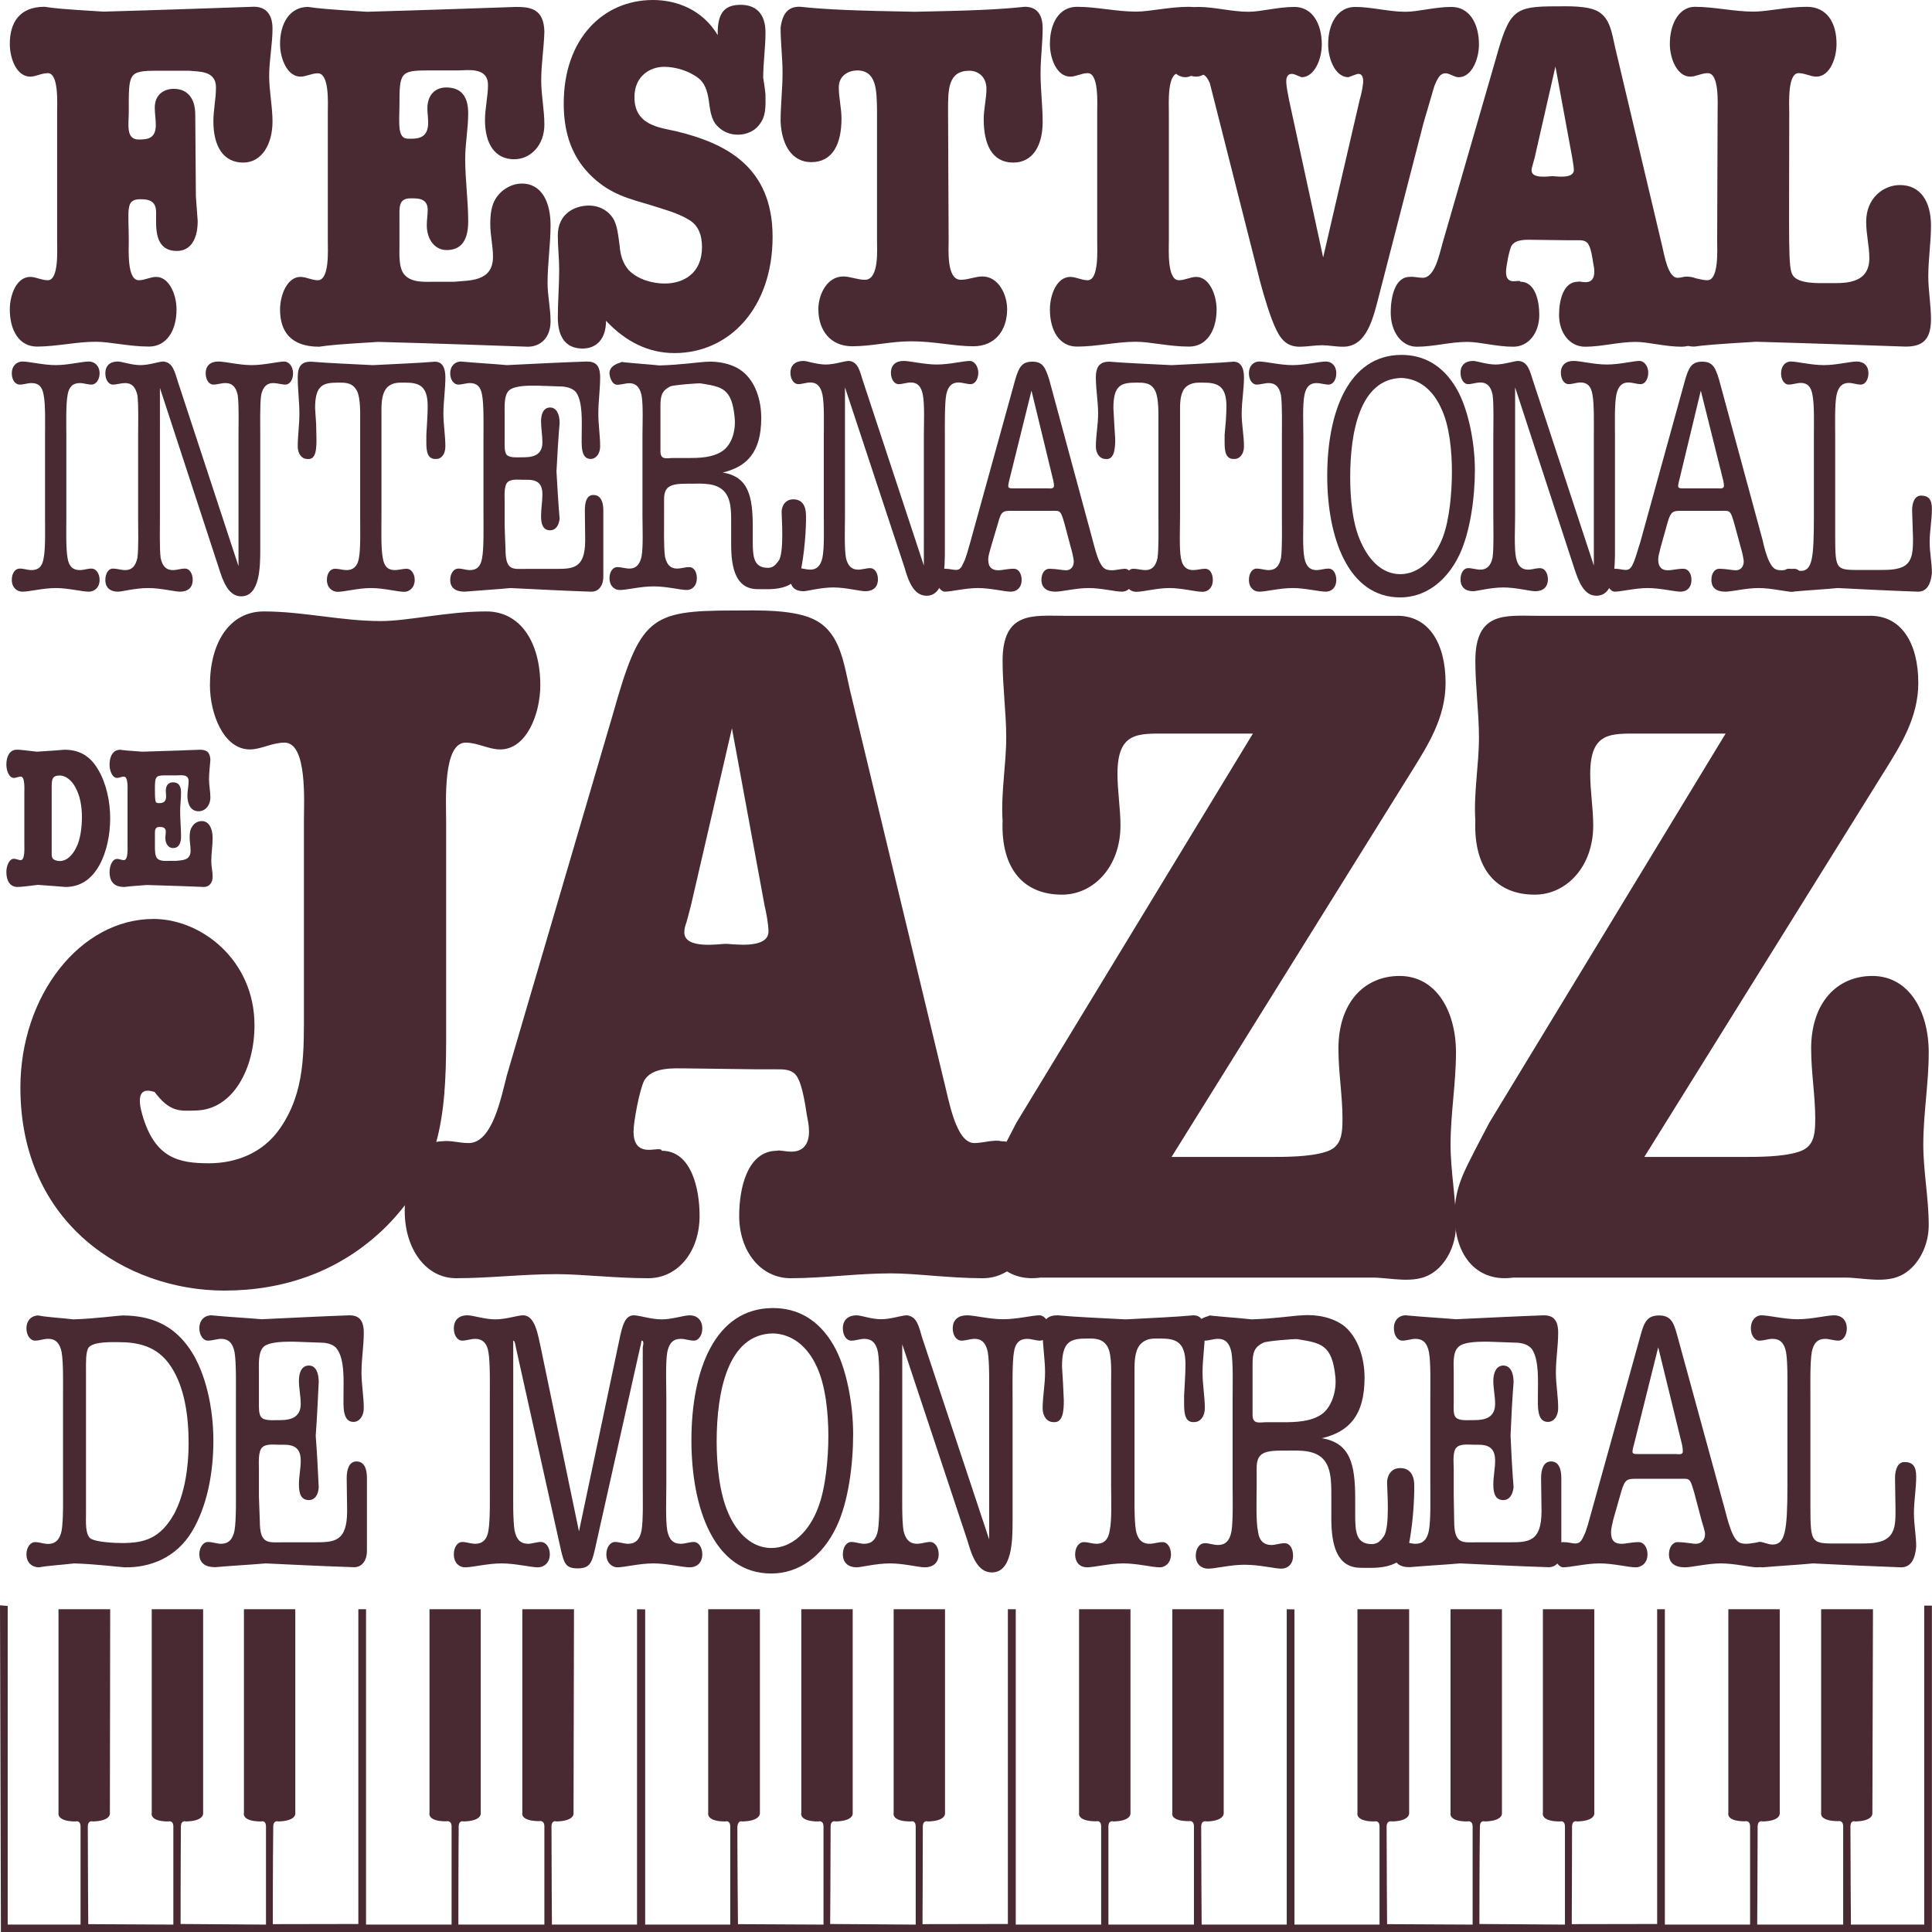 <svg width="65" height="65" viewBox="0 0 65 65" fill="none" xmlns="http://www.w3.org/2000/svg">
<g clip-path="url(#clip0_506_1040)">
<path d="M6.59 6.601L6.651 7.439C6.651 8.032 6.422 8.443 5.949 8.443C5.435 8.443 5.252 8.083 5.252 7.489V7.144C5.252 6.749 4.998 6.703 4.724 6.703C4.21 6.703 4.332 7.043 4.332 8.098C4.332 8.413 4.271 9.428 4.668 9.428C4.876 9.428 5.059 9.316 5.252 9.316C5.695 9.316 5.939 9.915 5.939 10.412C5.939 11.123 5.603 11.66 5.013 11.66C4.347 11.66 3.696 11.498 3.224 11.498C2.558 11.498 1.907 11.66 1.241 11.66C0.651 11.66 0.33 11.123 0.33 10.412C0.33 9.915 0.559 9.316 1.017 9.316C1.21 9.316 1.393 9.428 1.607 9.428C1.983 9.428 1.922 8.413 1.922 8.098V3.795C1.922 3.481 1.983 2.461 1.607 2.461C1.393 2.461 1.21 2.578 1.017 2.578C0.559 2.578 0.33 1.969 0.33 1.477C0.33 0.766 0.651 0.228 1.5 0.228C1.815 0.279 2.135 0.31 3.483 0.391C5.318 0.34 8.044 0.244 8.496 0.228C8.893 0.208 9.168 0.426 9.168 0.964C9.168 1.492 9.056 2.014 9.056 2.557C9.056 3.07 9.168 3.577 9.168 4.09C9.168 4.846 8.812 5.47 8.181 5.47C7.495 5.47 7.179 4.891 7.179 4.09C7.179 3.694 7.266 3.334 7.266 2.938C7.266 2.359 6.661 2.415 6.361 2.38H5.288C4.302 2.38 4.332 2.461 4.332 3.78C4.332 4.186 4.225 4.694 4.668 4.694C4.968 4.694 5.242 4.663 5.242 4.201C5.242 4.004 5.207 3.821 5.207 3.623C5.207 3.182 5.512 2.989 5.847 2.989C6.285 2.989 6.569 3.283 6.569 3.856" fill="#492A32"/>
<path d="M13.439 8.266C13.439 8.555 13.408 9.002 13.601 9.235C13.845 9.529 14.334 9.479 14.634 9.479H15.284C15.768 9.428 16.586 9.494 16.586 8.641C16.586 8.266 16.495 7.921 16.495 7.545C16.495 7.231 16.525 6.906 16.693 6.657C16.907 6.343 17.242 6.175 17.557 6.175C18.223 6.175 18.523 6.799 18.523 7.576C18.523 8.22 18.422 8.87 18.422 9.514C18.422 9.955 18.523 10.367 18.523 10.808C18.523 11.371 18.178 11.665 17.756 11.665C17.313 11.65 14.573 11.549 12.722 11.503C11.38 11.584 11.059 11.615 10.739 11.665C9.757 11.665 9.422 11.123 9.422 10.417C9.422 9.92 9.666 9.316 10.108 9.316C10.302 9.316 10.485 9.428 10.693 9.428C11.09 9.428 11.029 8.413 11.029 8.098V3.801C11.029 3.486 11.09 2.466 10.693 2.466C10.485 2.466 10.302 2.578 10.108 2.578C9.666 2.578 9.422 1.974 9.422 1.477C9.422 0.771 9.757 0.233 10.363 0.233C10.683 0.279 10.998 0.315 12.345 0.396C14.176 0.345 16.907 0.249 17.359 0.233C17.847 0.233 18.3 0.294 18.315 1.071C18.3 1.614 18.208 2.151 18.208 2.71C18.208 3.202 18.315 3.699 18.315 4.191C18.315 4.891 17.847 5.358 17.298 5.358C16.647 5.358 16.317 4.831 16.317 4.044C16.317 3.633 16.418 3.253 16.418 2.862C16.418 2.238 15.722 2.37 15.391 2.37H14.39C13.464 2.37 13.439 2.451 13.439 3.547C13.439 3.75 13.408 4.242 13.464 4.435C13.53 4.668 13.647 4.668 13.815 4.668C14.13 4.668 14.405 4.602 14.405 4.125C14.405 3.958 14.379 3.801 14.379 3.648C14.379 3.171 14.664 2.943 15.01 2.943C15.483 2.943 15.752 3.202 15.752 3.816C15.752 4.323 15.651 4.831 15.651 5.338C15.651 6.048 15.752 6.754 15.752 7.444C15.752 8.053 15.544 8.413 15.025 8.413C14.634 8.413 14.359 8.063 14.359 7.576C14.359 7.393 14.39 7.231 14.39 7.063C14.39 6.657 14.044 6.673 13.815 6.673C13.393 6.673 13.439 6.982 13.439 7.413" fill="#492A32"/>
<path d="M24.147 1.182C24.132 0.472 24.345 0.162 24.915 0.162C25.418 0.162 25.754 0.441 25.754 1.096C25.754 1.614 25.677 2.101 25.677 2.613C25.708 2.806 25.738 3.004 25.754 3.187C25.754 3.598 25.784 3.912 25.525 4.222C25.357 4.43 25.087 4.531 24.828 4.531C24.584 4.531 24.33 4.45 24.132 4.237C23.918 4.024 23.888 3.679 23.842 3.349C23.796 3.055 23.71 2.791 23.496 2.628C23.176 2.38 22.723 2.248 22.342 2.248C21.874 2.248 21.345 2.557 21.345 3.268C21.345 4.222 22.189 4.288 22.769 4.42C24.355 4.81 25.993 5.566 25.993 7.966C25.993 10.361 24.538 11.879 22.693 11.879C21.813 11.879 21.055 11.498 20.389 10.793C20.389 11.397 20.074 11.726 19.601 11.726C19.057 11.726 18.767 11.371 18.767 10.676C18.767 10.153 18.813 9.626 18.813 9.083C18.813 8.687 18.767 8.311 18.767 7.921C18.767 7.195 19.327 6.916 19.815 6.916C20.105 6.916 20.405 7.033 20.603 7.312C20.771 7.54 20.801 7.951 20.847 8.266C20.872 8.591 20.954 8.854 21.147 9.083C21.467 9.413 21.966 9.539 22.362 9.539C22.977 9.539 23.618 9.215 23.618 8.311C23.618 7.885 23.481 7.571 23.176 7.393C22.799 7.16 22.301 7.033 21.889 6.901C21.162 6.683 20.572 6.551 19.937 5.962C19.271 5.338 18.966 4.531 18.966 3.481C18.966 1.299 20.298 0 21.966 0C22.769 0 23.633 0.325 24.147 1.182Z" fill="#492A32"/>
<path d="M31.916 8.083C31.916 8.398 31.84 9.413 32.323 9.413C32.582 9.413 32.811 9.301 33.05 9.301C33.594 9.301 33.884 9.91 33.884 10.402C33.884 11.107 33.487 11.65 32.745 11.65C32.099 11.65 31.448 11.483 30.645 11.483C29.974 11.483 29.323 11.65 28.677 11.65C27.93 11.65 27.533 11.107 27.533 10.402C27.533 9.91 27.823 9.301 28.372 9.301C28.611 9.301 28.84 9.413 29.099 9.413C29.582 9.413 29.506 8.398 29.506 8.083V3.679C29.491 3.075 29.506 2.37 28.84 2.37C28.566 2.37 28.22 2.527 28.22 2.943C28.22 3.288 28.311 3.633 28.311 3.993C28.311 4.831 28.021 5.455 27.294 5.455C26.644 5.455 26.298 4.876 26.262 4.09C26.262 3.547 26.328 2.989 26.328 2.446C26.328 1.943 26.262 1.431 26.262 0.934C26.328 0.426 26.537 0.213 26.928 0.228C27.823 0.325 28.81 0.36 30.777 0.396C32.598 0.36 33.594 0.325 34.474 0.228C34.85 0.228 35.079 0.446 35.079 0.954C35.079 1.446 35.008 1.954 35.008 2.466C35.008 3.009 35.079 3.567 35.079 4.105C35.079 4.891 34.748 5.47 34.093 5.47C33.37 5.47 33.096 4.851 33.096 4.009C33.096 3.664 33.188 3.318 33.188 2.989C33.188 2.578 32.903 2.38 32.613 2.38C31.896 2.38 31.896 3.019 31.896 3.694" fill="#492A32"/>
<path d="M36.914 3.796C36.914 3.481 36.975 2.461 36.594 2.461C36.386 2.461 36.203 2.578 36.009 2.578C35.552 2.578 35.323 1.969 35.323 1.477C35.323 0.766 35.643 0.229 36.233 0.229C36.899 0.229 37.555 0.391 38.216 0.391C38.689 0.391 39.34 0.229 40.006 0.229C40.596 0.229 40.931 0.766 40.931 1.477C40.931 1.969 40.687 2.578 40.245 2.578C40.052 2.578 39.869 2.461 39.66 2.461C39.264 2.461 39.325 3.481 39.325 3.796V8.099C39.325 8.408 39.264 9.428 39.66 9.428C39.869 9.428 40.052 9.316 40.245 9.316C40.687 9.316 40.931 9.92 40.931 10.412C40.931 11.123 40.596 11.661 40.006 11.661C39.34 11.661 38.689 11.498 38.216 11.498C37.555 11.498 36.899 11.661 36.233 11.661C35.643 11.661 35.323 11.123 35.323 10.412C35.323 9.92 35.552 9.316 36.009 9.316C36.203 9.316 36.386 9.428 36.594 9.428C36.975 9.428 36.914 8.408 36.914 8.099" fill="#492A32"/>
<path d="M45.746 3.354C45.792 3.207 45.863 2.877 45.863 2.73C45.863 2.517 45.762 2.451 45.624 2.502L45.365 2.598C44.928 2.598 44.684 1.989 44.684 1.497C44.684 0.771 45.019 0.233 45.589 0.233C46.153 0.233 46.712 0.396 47.287 0.396C47.714 0.396 48.273 0.233 48.833 0.233C49.423 0.233 49.758 0.771 49.758 1.497C49.758 1.989 49.514 2.598 49.077 2.598C48.924 2.598 48.772 2.466 48.635 2.466C48.426 2.466 48.35 2.684 48.258 2.892L47.892 4.141L46.413 9.874C46.199 10.711 45.99 11.665 45.187 11.665C44.938 11.665 44.684 11.615 44.49 11.615C44.226 11.615 43.972 11.665 43.733 11.665C43.367 11.665 43.138 11.503 42.945 11.107C42.746 10.711 42.518 9.94 42.396 9.479L40.703 2.796C40.611 2.598 40.535 2.481 40.336 2.481C40.184 2.481 40.036 2.598 39.884 2.598C39.426 2.598 39.203 1.989 39.203 1.497C39.203 0.771 39.518 0.233 40.311 0.233C40.865 0.233 41.43 0.396 42.004 0.396C42.426 0.396 42.991 0.233 43.55 0.233C44.135 0.233 44.47 0.771 44.47 1.497C44.47 1.989 44.226 2.598 43.789 2.598L43.55 2.502C43.397 2.451 43.275 2.517 43.275 2.73C43.275 2.928 43.336 3.171 43.367 3.354L44.516 8.662" fill="#492A32"/>
<path d="M51.635 5.292L51.563 5.556C51.543 5.617 51.528 5.668 51.528 5.734C51.528 6.033 52.138 5.926 52.229 5.926C52.331 5.926 52.951 6.033 52.951 5.718C52.951 5.607 52.906 5.389 52.89 5.272L52.331 2.238L51.635 5.292ZM51.563 8.068C51.36 8.068 50.984 8.037 50.846 8.281C50.775 8.428 50.668 8.971 50.668 9.149C50.668 9.362 50.755 9.463 50.923 9.463C51.029 9.463 51.136 9.428 51.151 9.478C51.65 9.478 51.787 10.118 51.787 10.595C51.787 11.204 51.426 11.665 50.913 11.665C50.348 11.665 49.789 11.503 49.367 11.503C48.787 11.503 48.228 11.665 47.669 11.665C47.155 11.665 46.789 11.173 46.789 10.514C46.789 10.006 46.926 9.316 47.424 9.316C47.577 9.301 47.714 9.346 47.867 9.346C48.273 9.346 48.426 8.555 48.533 8.179L50.318 2.004C50.785 0.33 50.938 0.213 52.367 0.213C52.743 0.213 53.419 0.183 53.775 0.391C54.167 0.624 54.228 1.096 54.334 1.573L55.926 8.296C55.997 8.595 56.119 9.346 56.44 9.346C56.577 9.346 56.709 9.281 56.831 9.316C57.314 9.316 57.472 10.006 57.472 10.514C57.472 11.173 57.105 11.665 56.577 11.665C56.012 11.665 55.453 11.503 55.031 11.503C54.451 11.503 53.892 11.665 53.328 11.665C52.814 11.665 52.453 11.204 52.453 10.595C52.453 10.118 52.59 9.478 53.089 9.478C53.134 9.463 53.241 9.494 53.348 9.494C53.531 9.494 53.638 9.382 53.638 9.149C53.638 9.037 53.623 8.956 53.602 8.854C53.577 8.692 53.531 8.377 53.455 8.25C53.373 8.068 53.196 8.083 53.058 8.083H52.768" fill="#492A32"/>
<path d="M57.787 3.796C57.787 3.481 57.848 2.461 57.456 2.461C57.243 2.461 57.06 2.578 56.867 2.578C56.424 2.578 56.18 1.969 56.18 1.477C56.18 0.766 56.516 0.229 57.019 0.229C57.68 0.229 58.336 0.391 58.997 0.391C59.47 0.391 60.121 0.229 60.787 0.229C61.468 0.229 61.788 0.766 61.788 1.477C61.788 1.969 61.56 2.578 61.107 2.578C60.909 2.578 60.726 2.461 60.512 2.461C60.136 2.461 60.197 3.481 60.197 3.796C60.197 8.281 60.151 9.017 60.319 9.266C60.512 9.56 61.199 9.524 61.483 9.524C61.967 9.524 62.892 9.606 62.892 8.687C62.892 8.281 62.785 7.885 62.785 7.459C62.785 6.668 63.36 6.226 63.924 6.226C64.605 6.226 64.966 6.769 64.966 7.591C64.966 8.165 64.875 8.723 64.875 9.296C64.875 9.773 64.966 10.265 64.966 10.742C64.966 11.463 64.651 11.661 64.107 11.661C63.665 11.645 60.924 11.549 59.078 11.498C57.726 11.579 57.319 11.615 56.999 11.661C56.409 11.661 56.094 11.123 56.094 10.412C56.094 9.92 56.318 9.316 56.755 9.316C56.953 9.316 57.228 9.428 57.441 9.428C57.833 9.428 57.772 8.408 57.772 8.099" fill="#492A32"/>
<path d="M1.739 28.705C1.739 28.786 1.739 28.867 1.805 28.913C1.861 28.953 1.952 28.968 2.013 28.968C2.242 28.968 2.435 28.781 2.558 28.527C2.71 28.248 2.756 27.817 2.756 27.487C2.756 27.132 2.695 26.761 2.527 26.472C2.41 26.254 2.207 26.091 2.013 26.091C1.739 26.091 1.739 26.233 1.739 26.538V28.705ZM0.559 25.224C0.666 25.214 1.058 25.274 1.241 25.29C1.769 25.254 1.968 25.244 2.166 25.224C2.619 25.224 3.015 25.391 3.305 25.899C3.574 26.35 3.707 26.959 3.707 27.532C3.707 28.076 3.59 28.659 3.351 29.095C3.061 29.623 2.664 29.841 2.197 29.841C1.998 29.821 1.805 29.811 1.271 29.77C1.088 29.791 0.697 29.846 0.59 29.841C0.33 29.841 0.214 29.623 0.214 29.334C0.214 29.141 0.305 28.892 0.468 28.892C0.544 28.892 0.62 28.938 0.697 28.938C0.844 28.938 0.819 28.527 0.819 28.4V26.665C0.819 26.538 0.844 26.127 0.697 26.127C0.62 26.127 0.544 26.173 0.468 26.173C0.305 26.173 0.214 25.924 0.214 25.726C0.214 25.442 0.33 25.224 0.559 25.224Z" fill="#492A32"/>
<path d="M5.212 28.471C5.212 28.588 5.212 28.765 5.273 28.862C5.364 28.984 5.563 28.963 5.669 28.963H5.924C6.107 28.938 6.412 28.963 6.412 28.623C6.412 28.471 6.381 28.329 6.381 28.177C6.381 28.05 6.391 27.918 6.458 27.822C6.529 27.69 6.666 27.624 6.788 27.624C7.032 27.624 7.154 27.877 7.154 28.192C7.154 28.451 7.108 28.715 7.108 28.973C7.108 29.151 7.154 29.319 7.154 29.496C7.154 29.724 7.017 29.841 6.859 29.841C6.697 29.831 5.654 29.795 4.937 29.775C4.424 29.811 4.307 29.826 4.18 29.841C3.803 29.841 3.686 29.623 3.686 29.339C3.686 29.141 3.773 28.897 3.941 28.897C4.017 28.897 4.088 28.938 4.169 28.938C4.317 28.938 4.291 28.532 4.291 28.405V26.665C4.291 26.538 4.317 26.127 4.169 26.127C4.088 26.127 4.017 26.172 3.941 26.172C3.773 26.172 3.686 25.924 3.686 25.726C3.686 25.442 3.803 25.224 4.047 25.224C4.169 25.244 4.291 25.254 4.79 25.29C5.497 25.269 6.529 25.234 6.712 25.224C6.895 25.224 7.063 25.254 7.078 25.564C7.063 25.782 7.032 26 7.032 26.223C7.032 26.426 7.078 26.624 7.078 26.822C7.078 27.111 6.895 27.294 6.681 27.294C6.437 27.294 6.305 27.086 6.305 26.766C6.305 26.594 6.346 26.441 6.346 26.284C6.346 26.035 6.091 26.086 5.954 26.086H5.578C5.227 26.086 5.212 26.122 5.212 26.568C5.212 26.644 5.212 26.842 5.227 26.924C5.242 27.02 5.288 27.02 5.364 27.02C5.471 27.02 5.588 26.989 5.588 26.797C5.588 26.731 5.578 26.665 5.578 26.604C5.578 26.411 5.68 26.32 5.817 26.32C6 26.32 6.091 26.426 6.091 26.67C6.091 26.878 6.061 27.086 6.061 27.289C6.061 27.578 6.091 27.862 6.091 28.136C6.091 28.38 6.015 28.532 5.817 28.532C5.669 28.532 5.563 28.39 5.563 28.192C5.563 28.116 5.578 28.05 5.578 27.979C5.578 27.822 5.441 27.822 5.364 27.822C5.197 27.822 5.212 27.953 5.212 28.126" fill="#492A32"/>
<path d="M10.225 27.629C10.225 26.985 10.347 24.985 9.574 24.985C9.147 24.985 8.786 25.214 8.405 25.214C7.53 25.214 7.063 24.026 7.063 23.052C7.063 21.636 7.713 20.571 8.878 20.571C10.195 20.571 11.481 20.895 12.813 20.895C13.739 20.895 15.045 20.571 16.362 20.571C17.527 20.571 18.178 21.636 18.178 23.052C18.178 24.026 17.71 25.214 16.83 25.214C16.439 25.214 16.073 24.985 15.666 24.985C14.893 24.985 15.01 26.985 15.01 27.629V34.946C15.01 37.65 14.781 39.457 12.996 41.263C11.435 42.806 9.513 43.42 7.546 43.42C4.271 43.42 0.686 41.197 0.686 36.59C0.686 33.495 2.7 30.917 5.166 30.917C6.773 30.917 8.562 32.302 8.562 34.494C8.562 35.946 7.846 37.326 6.605 37.361C6.061 37.376 5.725 37.437 5.196 36.732C5.227 36.778 4.454 36.362 4.79 37.513C5.212 38.97 6.015 39.137 7.032 39.137C7.912 39.137 8.847 38.812 9.437 37.94C10.271 36.717 10.225 35.392 10.225 33.88" fill="#492A32"/>
<path d="M23.237 30.501L23.099 31.018C23.054 31.145 23.023 31.237 23.023 31.369C23.023 31.952 24.223 31.754 24.416 31.754C24.625 31.754 25.855 31.952 25.855 31.338C25.855 31.11 25.779 30.694 25.723 30.465L24.625 24.503L23.237 30.501ZM23.099 35.945C22.688 35.945 21.935 35.885 21.671 36.361C21.523 36.651 21.315 37.716 21.315 38.071C21.315 38.493 21.493 38.685 21.828 38.685C22.037 38.685 22.25 38.62 22.266 38.716C23.252 38.716 23.537 39.974 23.537 40.908C23.537 42.1 22.815 43.004 21.808 43.004C20.689 43.004 19.571 42.867 18.722 42.867C17.583 42.867 16.464 43.004 15.34 43.004C14.344 43.004 13.617 42.039 13.617 40.745C13.617 39.746 13.906 38.396 14.893 38.396C15.162 38.361 15.452 38.457 15.768 38.457C16.571 38.457 16.861 36.91 17.054 36.174L20.613 24.052C21.539 20.769 21.854 20.54 24.691 20.54C25.433 20.54 26.781 20.479 27.488 20.895C28.265 21.347 28.383 22.281 28.596 23.219L31.764 36.397C31.916 36.975 32.155 38.457 32.776 38.457C33.065 38.457 33.462 38.33 33.686 38.396C34.672 38.396 34.825 39.746 34.825 40.745C34.825 42.039 34.093 43.004 33.065 43.004C31.942 43.004 30.823 42.841 29.974 42.841C28.84 42.841 27.716 43.004 26.598 43.004C25.596 43.004 24.869 42.1 24.869 40.908C24.869 39.974 25.144 38.716 26.145 38.716C26.216 38.685 26.415 38.746 26.628 38.746C26.994 38.746 27.218 38.523 27.218 38.071C27.218 37.848 27.177 37.686 27.142 37.493C27.096 37.173 26.994 36.554 26.857 36.301C26.705 35.945 26.338 35.976 26.054 35.976H25.494" fill="#492A32"/>
<path d="M39.258 24.681C38.292 24.681 37.596 24.615 37.596 26.035C37.596 26.619 37.697 27.197 37.697 27.776C37.697 29.161 36.792 30.1 35.73 30.1C34.459 30.1 33.67 29.257 33.731 27.613C33.67 26.68 33.853 25.746 33.853 24.807C33.853 23.975 33.731 23.102 33.731 22.235C33.731 20.555 34.759 20.718 35.806 20.718H46.952C48.075 20.682 48.635 21.656 48.635 22.976C48.635 24.138 48.045 25.066 47.501 25.939L39.416 38.924H42.701C43.245 38.924 44.043 38.924 44.577 38.761C45.096 38.609 45.167 38.249 45.167 37.64C45.167 36.864 45.03 36.087 45.03 35.281C45.03 33.738 45.894 32.835 47.089 32.835C48.304 32.835 48.985 33.997 48.985 35.412C48.985 36.443 48.802 37.478 48.802 38.508C48.802 39.411 48.985 40.314 48.985 41.217C48.985 41.922 48.635 42.567 48.151 42.856C47.577 43.211 46.774 42.983 46.184 42.983H35.008C33.853 43.145 33.035 42.339 33.035 40.862C33.035 39.923 33.396 39.345 33.762 38.609L34.199 37.767L42.152 24.681" fill="#492A32"/>
<path d="M55.163 24.681C54.197 24.681 53.501 24.615 53.501 26.035C53.501 26.619 53.602 27.197 53.602 27.776C53.602 29.161 52.697 30.1 51.634 30.1C50.363 30.1 49.575 29.257 49.636 27.613C49.575 26.68 49.758 25.746 49.758 24.807C49.758 23.975 49.636 23.102 49.636 22.235C49.636 20.555 50.668 20.718 51.711 20.718H62.861C63.98 20.682 64.539 21.656 64.539 22.976C64.539 24.138 63.949 25.066 63.405 25.939L55.321 38.924H58.605C59.15 38.924 59.953 38.924 60.482 38.761C61 38.609 61.072 38.249 61.072 37.64C61.072 36.864 60.934 36.087 60.934 35.281C60.934 33.738 61.799 32.835 62.993 32.835C64.209 32.835 64.89 33.997 64.89 35.412C64.89 36.443 64.707 37.478 64.707 38.508C64.707 39.411 64.89 40.314 64.89 41.217C64.89 41.922 64.539 42.567 64.056 42.856C63.482 43.211 62.678 42.983 62.088 42.983H50.912C49.758 43.145 48.94 42.339 48.94 40.862C48.94 39.923 49.301 39.345 49.667 38.609L50.109 37.767L58.056 24.681" fill="#492A32"/>
<path d="M2.893 50.945C2.893 51.188 2.863 51.624 3.046 51.761C3.239 51.888 3.88 51.914 4.103 51.914C4.846 51.914 5.39 51.772 5.863 50.924C6.213 50.265 6.346 49.361 6.346 48.56C6.346 47.651 6.213 46.677 5.756 45.982C5.298 45.277 4.632 45.155 3.981 45.155C3.788 45.155 3.147 45.13 2.985 45.333C2.878 45.47 2.893 45.896 2.893 46.089V50.945ZM2.12 47.002C2.12 46.616 2.136 45.85 2.074 45.495C2.013 45.18 1.861 45.043 1.622 45.043C1.469 45.043 1.332 45.104 1.18 45.104C1.017 45.104 0.89 44.922 0.89 44.693C0.89 44.399 1.088 44.257 1.286 44.257C1.546 44.313 2.044 44.338 2.471 44.389C3.239 44.363 3.88 44.267 4.149 44.257C5.013 44.267 5.802 44.526 6.391 45.393C6.935 46.2 7.179 47.403 7.179 48.474C7.179 49.559 6.966 50.686 6.452 51.538C5.908 52.426 5.029 52.746 4.195 52.731C3.925 52.715 3.269 52.624 2.497 52.599C2.074 52.65 1.591 52.675 1.317 52.731C1.088 52.731 0.89 52.584 0.89 52.294C0.89 52.066 1.017 51.883 1.18 51.883C1.332 51.883 1.469 51.944 1.622 51.944C1.861 51.944 2.013 51.802 2.074 51.493C2.136 51.137 2.12 50.371 2.12 49.986" fill="#492A32"/>
<path d="M8.71 50.321L8.741 51.173C8.741 51.975 9.03 51.889 9.513 51.889H10.586C11.242 51.889 11.679 51.878 11.679 50.833L11.664 49.737C11.664 49.443 11.741 49.169 11.995 49.169C12.254 49.169 12.345 49.412 12.345 49.727V52.173C12.345 52.538 12.147 52.741 11.893 52.726C10.907 52.695 9.92 52.645 8.939 52.599C8.405 52.645 7.891 52.67 7.241 52.726C6.905 52.726 6.707 52.584 6.707 52.289C6.707 52.061 6.834 51.878 6.996 51.878C7.149 51.878 7.302 51.939 7.439 51.939C7.678 51.939 7.83 51.802 7.891 51.488C7.952 51.133 7.937 50.371 7.937 49.981V47.002C7.937 46.611 7.952 45.84 7.891 45.49C7.83 45.175 7.678 45.044 7.439 45.044C7.302 45.044 7.149 45.104 6.996 45.104C6.834 45.104 6.707 44.922 6.707 44.688C6.707 44.394 6.905 44.252 7.103 44.252C7.754 44.313 8.273 44.338 8.802 44.384C9.788 44.338 10.769 44.288 11.756 44.252C12.056 44.252 12.239 44.394 12.239 44.836C12.239 45.287 12.162 45.724 12.162 46.175C12.162 46.586 12.239 46.977 12.239 47.378C12.239 47.647 12.086 47.839 11.893 47.839C11.512 47.839 11.557 47.291 11.557 46.936C11.557 46.474 11.603 45.759 11.344 45.394C11.242 45.236 11.024 45.186 10.876 45.175L9.905 45.14C9.651 45.14 9.086 45.125 8.873 45.307C8.68 45.49 8.71 45.896 8.71 46.175V47.159C8.71 47.317 8.695 47.596 8.802 47.692C8.908 47.804 9.193 47.779 9.33 47.779C9.615 47.779 10.118 47.789 10.118 47.23C10.118 46.977 10.057 46.708 10.057 46.454C10.057 46.175 10.149 45.942 10.393 45.942C10.632 45.942 10.723 46.2 10.723 46.5C10.693 47.083 10.668 47.692 10.622 48.301C10.668 48.885 10.693 49.468 10.723 50.036C10.708 50.305 10.586 50.468 10.393 50.468C10.134 50.468 10.057 50.26 10.057 49.945C10.057 49.676 10.118 49.412 10.118 49.138C10.118 48.565 9.696 48.606 9.376 48.606C9.239 48.606 8.939 48.565 8.817 48.702C8.68 48.839 8.71 49.23 8.71 49.417" fill="#492A32"/>
<path d="M20.857 44.983C20.933 44.653 21.01 44.252 21.325 44.252C21.508 44.252 21.899 44.389 22.266 44.389C22.611 44.389 23.008 44.252 23.206 44.252C23.435 44.252 23.628 44.399 23.628 44.693C23.628 44.922 23.506 45.104 23.344 45.104C23.191 45.104 23.054 45.044 22.901 45.044C22.657 45.044 22.51 45.181 22.449 45.495C22.388 45.845 22.418 46.617 22.418 47.002V49.981C22.418 50.371 22.388 51.138 22.449 51.493C22.51 51.807 22.657 51.939 22.901 51.939C23.054 51.939 23.191 51.878 23.344 51.878C23.506 51.878 23.628 52.061 23.628 52.294C23.628 52.584 23.435 52.731 23.206 52.731C22.962 52.731 22.449 52.599 21.981 52.599C21.508 52.599 21.01 52.731 20.766 52.731C20.598 52.731 20.4 52.584 20.4 52.294C20.4 52.061 20.527 51.878 20.689 51.878C20.842 51.878 20.994 51.939 21.132 51.939C21.371 51.939 21.523 51.807 21.584 51.493C21.645 51.138 21.625 50.371 21.625 49.981V45.333C21.625 45.302 21.691 45.104 21.584 45.104C21.584 45.104 21.554 45.287 21.538 45.323L20.008 52.157C19.906 52.599 19.825 52.766 19.433 52.766C19.037 52.766 18.981 52.604 18.874 52.157L17.354 45.323C17.344 45.287 17.328 45.104 17.267 45.104V49.981C17.267 50.371 17.252 51.138 17.313 51.493C17.374 51.807 17.527 51.939 17.766 51.939C17.903 51.939 18.055 51.878 18.193 51.878C18.371 51.878 18.498 52.061 18.498 52.294C18.498 52.584 18.294 52.731 18.101 52.731C17.857 52.731 17.344 52.599 16.871 52.599C16.403 52.599 15.905 52.731 15.645 52.731C15.452 52.731 15.269 52.584 15.269 52.294C15.269 52.061 15.386 51.878 15.554 51.878C15.691 51.878 15.844 51.939 15.991 51.939C16.22 51.939 16.388 51.807 16.433 51.493C16.495 51.138 16.479 50.371 16.479 49.981V47.002C16.479 46.617 16.495 45.845 16.433 45.495C16.388 45.181 16.22 45.044 15.991 45.044C15.844 45.044 15.691 45.104 15.554 45.104C15.386 45.104 15.269 44.922 15.269 44.693C15.269 44.399 15.452 44.252 15.722 44.252C15.92 44.252 16.311 44.389 16.662 44.389C17.023 44.389 17.42 44.252 17.598 44.252C18.01 44.252 18.101 44.932 18.193 45.333L19.479 51.523" fill="#492A32"/>
<path d="M24.111 48.509C24.111 49.275 24.203 50.239 24.508 50.919C24.808 51.609 25.322 52.081 25.947 52.081C26.643 52.081 27.218 51.538 27.523 50.727C27.782 50.062 27.869 49.042 27.869 48.316C27.869 47.57 27.782 46.621 27.477 45.977C27.157 45.272 26.628 44.881 26.008 44.861C24.477 44.881 24.111 46.84 24.111 48.509ZM28.037 45.246C28.494 46.028 28.703 47.276 28.703 48.25C28.703 49.25 28.55 50.513 28.143 51.366C27.66 52.386 26.857 52.939 25.947 52.939C24.02 52.939 23.262 50.727 23.262 48.458C23.262 46.099 24.05 44.008 26.008 44.008C26.822 44.008 27.533 44.384 28.037 45.246Z" fill="#492A32"/>
<path d="M29.582 47.002C29.582 46.617 29.598 45.845 29.537 45.49C29.476 45.175 29.323 45.044 29.079 45.044C28.932 45.044 28.794 45.104 28.642 45.104C28.474 45.104 28.357 44.922 28.357 44.693C28.357 44.394 28.55 44.252 28.825 44.252C28.962 44.252 29.323 44.384 29.643 44.384C29.974 44.384 30.34 44.252 30.508 44.252C30.854 44.288 30.915 44.633 31.021 44.993L33.279 51.792V47.002C33.279 46.617 33.294 45.845 33.233 45.49C33.172 45.175 33.02 45.044 32.791 45.044C32.643 45.044 32.491 45.104 32.354 45.104C32.17 45.104 32.054 44.922 32.054 44.693C32.054 44.394 32.247 44.252 32.537 44.252C32.776 44.252 33.294 44.384 33.747 44.384C34.22 44.384 34.733 44.252 34.977 44.252C35.094 44.252 35.292 44.394 35.292 44.693C35.292 44.922 35.17 45.104 34.987 45.104C34.85 45.104 34.703 45.044 34.55 45.044C34.321 45.044 34.154 45.175 34.113 45.49C34.052 45.845 34.067 46.617 34.067 47.002V51.183C34.067 51.828 34.052 52.903 33.37 52.903C32.903 52.903 32.704 52.376 32.552 51.843L30.355 45.226V49.981C30.355 50.371 30.34 51.133 30.396 51.488C30.462 51.802 30.615 51.939 30.854 51.939C31.006 51.939 31.143 51.878 31.291 51.878C31.459 51.878 31.581 52.061 31.581 52.294C31.581 52.584 31.382 52.731 31.113 52.731C30.915 52.731 30.396 52.599 29.948 52.599C29.476 52.599 28.962 52.731 28.825 52.731C28.55 52.731 28.357 52.584 28.357 52.294C28.357 52.061 28.474 51.878 28.642 51.878C28.794 51.878 28.932 51.939 29.079 51.939C29.323 51.939 29.476 51.802 29.537 51.488C29.598 51.133 29.582 50.371 29.582 49.981" fill="#492A32"/>
<path d="M37.382 46.53C37.382 46.2 37.413 45.607 37.275 45.333C37.108 45.018 36.823 45.033 36.579 45.033C36.02 45.033 35.73 45.12 35.73 45.972L35.765 46.561L35.791 47.114C35.791 47.464 35.765 47.89 35.43 47.844C35.231 47.844 35.079 47.652 35.079 47.383C35.079 46.982 35.16 46.586 35.16 46.175C35.16 45.728 35.079 45.287 35.079 44.836C35.079 44.394 35.247 44.252 35.582 44.252C36.233 44.313 36.945 44.338 37.87 44.389C38.791 44.338 39.487 44.313 40.153 44.252C40.367 44.252 40.535 44.394 40.535 44.836C40.535 45.287 40.458 45.728 40.458 46.175C40.458 46.586 40.535 46.982 40.535 47.383C40.535 47.652 40.382 47.844 40.184 47.844C39.884 47.87 39.838 47.586 39.838 47.246V46.956C39.853 46.601 39.884 46.246 39.884 45.896C39.884 45.12 39.533 45.033 39.035 45.033C38.811 45.033 38.608 45.018 38.414 45.181C38.201 45.363 38.17 45.713 38.17 46.018V49.981C38.17 50.371 38.155 51.138 38.216 51.488C38.277 51.802 38.43 51.939 38.674 51.939C38.811 51.939 38.958 51.883 39.111 51.883C39.279 51.883 39.396 52.066 39.396 52.294C39.396 52.584 39.203 52.731 39.02 52.731C38.765 52.731 38.262 52.599 37.794 52.599C37.321 52.599 36.808 52.731 36.569 52.731C36.35 52.731 36.172 52.584 36.172 52.294C36.172 52.066 36.294 51.883 36.462 51.883C36.614 51.883 36.747 51.939 36.899 51.939C37.138 51.939 37.291 51.802 37.336 51.488C37.413 51.138 37.382 50.371 37.382 49.981" fill="#492A32"/>
<path d="M48.909 50.321L48.924 51.173C48.924 51.975 49.214 51.889 49.697 51.889H50.775C51.426 51.889 51.863 51.878 51.863 50.833L51.848 49.737C51.848 49.443 51.924 49.169 52.184 49.169C52.438 49.169 52.529 49.412 52.529 49.727V52.173C52.529 52.538 52.346 52.741 52.077 52.726C51.09 52.695 50.109 52.645 49.123 52.599C48.589 52.645 48.075 52.67 47.424 52.726C47.089 52.726 46.896 52.584 46.896 52.289C46.896 52.061 47.018 51.878 47.18 51.878C47.333 51.878 47.485 51.939 47.623 51.939C47.867 51.939 48.014 51.802 48.075 51.488C48.141 51.133 48.121 50.371 48.121 49.981V47.002C48.121 46.611 48.141 45.84 48.075 45.49C48.014 45.175 47.867 45.044 47.623 45.044C47.485 45.044 47.333 45.104 47.18 45.104C47.018 45.104 46.896 44.922 46.896 44.688C46.896 44.394 47.089 44.252 47.287 44.252C47.938 44.313 48.452 44.338 48.985 44.384C49.972 44.338 50.958 44.288 51.94 44.252C52.24 44.252 52.423 44.394 52.423 44.836C52.423 45.287 52.346 45.724 52.346 46.175C52.346 46.586 52.423 46.977 52.423 47.378C52.423 47.647 52.275 47.839 52.077 47.839C51.696 47.839 51.741 47.291 51.741 46.936C51.741 46.474 51.787 45.759 51.543 45.394C51.426 45.236 51.212 45.186 51.06 45.175L50.089 45.14C49.85 45.14 49.275 45.125 49.077 45.307C48.863 45.49 48.909 45.896 48.909 46.175V47.159C48.909 47.317 48.879 47.596 48.985 47.692C49.092 47.804 49.377 47.779 49.514 47.779C49.804 47.779 50.302 47.789 50.302 47.23C50.302 46.977 50.241 46.708 50.241 46.454C50.241 46.175 50.348 45.942 50.577 45.942C50.821 45.942 50.923 46.2 50.923 46.5C50.877 47.083 50.846 47.692 50.821 48.301C50.846 48.885 50.877 49.468 50.923 50.036C50.892 50.305 50.775 50.468 50.577 50.468C50.318 50.468 50.241 50.26 50.241 49.945C50.241 49.676 50.302 49.412 50.302 49.138C50.302 48.565 49.88 48.606 49.575 48.606C49.423 48.606 49.123 48.565 49.001 48.702C48.863 48.839 48.909 49.23 48.909 49.417" fill="#492A32"/>
<path d="M54.97 48.611C54.879 48.935 54.909 48.92 55.168 48.92H56.394C56.455 48.92 56.617 48.961 56.617 48.829C56.617 48.752 56.607 48.681 56.592 48.611L55.789 45.328L54.97 48.611ZM55.062 49.752C54.761 49.752 54.67 49.752 54.548 50.173L54.273 51.137C54.248 51.285 54.202 51.396 54.202 51.553C54.202 51.843 54.334 51.939 54.548 51.939C54.731 51.939 54.879 51.883 55.138 51.883C55.3 51.883 55.428 52.061 55.428 52.294C55.428 52.584 55.229 52.731 55.031 52.731C54.787 52.731 54.273 52.599 53.821 52.599C53.353 52.599 52.834 52.731 52.59 52.731C52.484 52.731 52.306 52.584 52.306 52.294C52.306 52.061 52.412 51.883 52.59 51.883C52.773 51.883 52.895 51.929 53.002 51.929C53.15 51.929 53.216 51.828 53.287 51.67C53.379 51.493 53.47 51.127 53.531 50.909L55.199 44.911C55.321 44.455 55.438 44.257 55.819 44.257C56.195 44.257 56.307 44.47 56.424 44.911L58.046 50.838C58.107 51.087 58.199 51.416 58.3 51.624C58.428 51.883 58.529 51.939 58.758 51.939C58.88 51.939 59.002 51.904 59.216 51.883C59.394 51.883 59.516 52.061 59.516 52.294C59.516 52.584 59.317 52.731 59.124 52.731C58.88 52.731 58.361 52.599 57.894 52.599C57.441 52.599 56.928 52.731 56.684 52.731C56.348 52.731 56.15 52.584 56.15 52.294C56.15 52.061 56.272 51.883 56.44 51.883C56.745 51.888 56.907 51.939 57.065 51.939C57.212 51.939 57.365 51.828 57.365 51.614C57.365 51.528 57.273 51.234 57.243 51.137L56.999 50.214C56.846 49.701 56.867 49.752 56.47 49.752" fill="#492A32"/>
<path d="M60.909 50.625C60.909 52.005 60.924 51.929 61.987 51.929H62.592C62.846 51.929 63.243 51.929 63.467 51.772C63.787 51.564 63.772 51.158 63.772 50.762L63.756 49.727C63.756 49.443 63.848 49.189 64.072 49.189C64.346 49.189 64.468 49.326 64.468 49.676C64.468 50.092 64.392 50.488 64.392 50.909C64.392 51.295 64.468 51.665 64.468 52.036C64.422 52.563 64.224 52.731 63.955 52.731C62.968 52.695 61.987 52.65 61 52.599C60.467 52.65 59.968 52.675 59.302 52.731C59.089 52.731 58.895 52.599 58.895 52.315C58.895 52.087 59.033 51.878 59.195 51.878C59.348 51.878 59.48 51.965 59.638 51.965C60.06 51.965 60.136 51.503 60.136 49.981V47.002C60.136 46.617 60.151 45.845 60.09 45.49C60.029 45.175 59.877 45.044 59.638 45.044C59.48 45.044 59.348 45.104 59.195 45.104C59.033 45.104 58.906 44.922 58.906 44.693C58.906 44.399 59.089 44.252 59.256 44.252C59.516 44.252 60.014 44.384 60.487 44.384C60.955 44.384 61.453 44.252 61.712 44.252C61.941 44.252 62.134 44.399 62.134 44.693C62.134 44.922 62.012 45.104 61.85 45.104C61.697 45.104 61.544 45.044 61.407 45.044C61.163 45.044 61.016 45.175 60.955 45.49C60.894 45.845 60.909 46.617 60.909 47.002" fill="#492A32"/>
<path d="M1.515 14.674C1.515 14.314 1.536 13.619 1.469 13.294C1.424 13.005 1.292 12.888 1.063 12.888C0.925 12.888 0.803 12.939 0.666 12.939C0.503 12.939 0.397 12.771 0.397 12.563C0.397 12.294 0.575 12.163 0.758 12.163C0.986 12.163 1.454 12.284 1.881 12.284C2.288 12.284 2.761 12.163 2.99 12.163C3.168 12.163 3.351 12.294 3.351 12.563C3.351 12.771 3.229 12.939 3.081 12.939C2.944 12.939 2.817 12.888 2.685 12.888C2.456 12.888 2.319 13.005 2.273 13.294C2.212 13.619 2.232 14.314 2.232 14.674V17.399C2.232 17.749 2.212 18.45 2.273 18.774C2.319 19.064 2.456 19.18 2.685 19.18C2.817 19.18 2.944 19.129 3.081 19.129C3.229 19.129 3.351 19.292 3.351 19.51C3.351 19.774 3.168 19.906 2.99 19.906C2.761 19.906 2.288 19.784 1.881 19.784C1.454 19.784 0.986 19.906 0.758 19.906C0.575 19.906 0.397 19.774 0.397 19.51C0.397 19.292 0.503 19.129 0.666 19.129C0.803 19.129 0.925 19.18 1.063 19.18C1.292 19.18 1.424 19.064 1.469 18.774C1.536 18.45 1.515 17.749 1.515 17.399" fill="#492A32"/>
<path d="M4.647 14.674C4.647 14.314 4.668 13.619 4.622 13.294C4.556 13.005 4.424 12.888 4.21 12.888C4.073 12.888 3.935 12.939 3.798 12.939C3.651 12.939 3.544 12.771 3.544 12.563C3.544 12.294 3.707 12.163 3.966 12.163C4.103 12.163 4.424 12.284 4.724 12.284C5.029 12.284 5.344 12.163 5.496 12.163C5.817 12.193 5.878 12.508 5.985 12.842L8.024 19.048V14.674C8.024 14.314 8.044 13.619 7.998 13.294C7.937 13.005 7.8 12.888 7.586 12.888C7.449 12.888 7.312 12.939 7.179 12.939C7.027 12.939 6.92 12.771 6.92 12.563C6.92 12.294 7.088 12.163 7.347 12.163C7.576 12.163 8.044 12.284 8.466 12.284C8.893 12.284 9.361 12.163 9.569 12.163C9.691 12.163 9.859 12.294 9.859 12.563C9.859 12.771 9.752 12.939 9.605 12.939C9.468 12.939 9.33 12.888 9.193 12.888C8.985 12.888 8.847 13.005 8.786 13.294C8.74 13.619 8.756 14.314 8.756 14.674V18.495C8.756 19.084 8.74 20.063 8.115 20.063C7.693 20.063 7.51 19.586 7.357 19.094L5.38 13.051V17.399C5.38 17.749 5.364 18.45 5.405 18.774C5.466 19.064 5.603 19.18 5.817 19.18C5.949 19.18 6.086 19.129 6.224 19.129C6.376 19.129 6.483 19.292 6.483 19.51C6.483 19.774 6.315 19.906 6.056 19.906C5.878 19.906 5.405 19.784 4.983 19.784C4.556 19.784 4.103 19.906 3.971 19.906C3.707 19.906 3.544 19.774 3.544 19.51C3.544 19.292 3.651 19.129 3.798 19.129C3.935 19.129 4.073 19.18 4.21 19.18C4.424 19.18 4.556 19.064 4.622 18.774C4.668 18.45 4.647 17.749 4.647 17.399" fill="#492A32"/>
<path d="M12.117 14.243C12.117 13.939 12.137 13.401 12.01 13.152C11.862 12.863 11.603 12.873 11.379 12.873C10.866 12.873 10.601 12.954 10.601 13.731L10.637 14.274L10.647 14.776C10.647 15.096 10.637 15.486 10.332 15.441C10.149 15.441 10.017 15.263 10.017 15.02C10.017 14.649 10.073 14.294 10.073 13.919C10.073 13.508 10.017 13.112 10.017 12.696C10.017 12.295 10.164 12.168 10.464 12.168C11.059 12.219 11.71 12.239 12.544 12.285C13.393 12.239 14.044 12.219 14.634 12.168C14.827 12.168 14.984 12.295 14.984 12.696C14.984 13.112 14.918 13.508 14.918 13.919C14.918 14.294 14.984 14.649 14.984 15.02C14.984 15.263 14.862 15.441 14.679 15.441C14.389 15.461 14.344 15.207 14.344 14.898V14.629C14.359 14.309 14.389 13.985 14.389 13.665C14.389 12.954 14.074 12.873 13.617 12.873C13.418 12.873 13.225 12.863 13.057 13.005C12.859 13.178 12.834 13.497 12.834 13.777V17.399C12.834 17.755 12.813 18.455 12.879 18.774C12.925 19.064 13.057 19.18 13.281 19.18C13.418 19.18 13.546 19.135 13.683 19.135C13.83 19.135 13.952 19.297 13.952 19.51C13.952 19.774 13.769 19.911 13.601 19.911C13.373 19.911 12.905 19.784 12.483 19.784C12.056 19.784 11.588 19.911 11.359 19.911C11.181 19.911 10.998 19.774 10.998 19.51C10.998 19.297 11.105 19.135 11.268 19.135C11.405 19.135 11.527 19.18 11.664 19.18C11.873 19.18 12.03 19.064 12.076 18.774C12.137 18.455 12.117 17.755 12.117 17.399" fill="#492A32"/>
<path d="M16.978 17.709L17.008 18.485C17.008 19.221 17.262 19.14 17.705 19.14H18.691C19.281 19.14 19.688 19.129 19.688 18.175L19.677 17.171C19.677 16.907 19.733 16.653 19.962 16.653C20.206 16.653 20.298 16.877 20.298 17.161V19.398C20.298 19.733 20.115 19.921 19.871 19.906C18.981 19.875 18.086 19.83 17.176 19.784C16.703 19.83 16.235 19.855 15.63 19.906C15.325 19.906 15.147 19.774 15.147 19.51C15.147 19.292 15.269 19.129 15.417 19.129C15.554 19.129 15.676 19.18 15.813 19.18C16.037 19.18 16.174 19.064 16.22 18.774C16.281 18.45 16.266 17.754 16.266 17.399V14.674C16.266 14.314 16.281 13.619 16.22 13.294C16.174 13.005 16.037 12.888 15.813 12.888C15.676 12.888 15.554 12.939 15.417 12.939C15.269 12.939 15.147 12.777 15.147 12.563C15.147 12.294 15.325 12.163 15.508 12.163C16.103 12.218 16.571 12.239 17.054 12.284C17.949 12.239 18.854 12.193 19.749 12.163C20.038 12.163 20.191 12.294 20.191 12.695C20.191 13.111 20.13 13.507 20.13 13.913C20.13 14.294 20.191 14.649 20.191 15.019C20.191 15.263 20.054 15.441 19.871 15.441C19.525 15.441 19.571 14.943 19.571 14.618C19.571 14.192 19.611 13.538 19.388 13.208C19.281 13.066 19.083 13.02 18.945 13.005L18.071 12.975C17.842 12.975 17.328 12.959 17.13 13.132C16.952 13.294 16.978 13.665 16.978 13.913V14.816C16.978 14.963 16.962 15.217 17.054 15.309C17.161 15.41 17.42 15.385 17.537 15.385C17.796 15.385 18.249 15.395 18.249 14.882C18.249 14.649 18.203 14.405 18.203 14.172C18.203 13.913 18.294 13.71 18.508 13.71C18.722 13.71 18.828 13.939 18.828 14.223C18.783 14.75 18.752 15.309 18.722 15.862C18.752 16.394 18.783 16.927 18.828 17.455C18.798 17.693 18.691 17.841 18.508 17.841C18.279 17.841 18.203 17.653 18.203 17.364C18.203 17.12 18.249 16.877 18.249 16.628C18.249 16.105 17.872 16.141 17.583 16.141C17.466 16.141 17.176 16.105 17.069 16.232C16.952 16.349 16.978 16.704 16.978 16.882" fill="#492A32"/>
<path d="M27.716 14.654C27.716 14.299 27.737 13.599 27.671 13.279C27.61 12.985 27.472 12.868 27.264 12.868C27.127 12.868 26.989 12.924 26.857 12.924C26.704 12.924 26.593 12.752 26.593 12.543C26.593 12.28 26.765 12.143 27.035 12.143C27.157 12.143 27.472 12.264 27.782 12.264C28.082 12.264 28.403 12.143 28.566 12.143C28.871 12.173 28.927 12.488 29.033 12.817L31.082 19.028V14.654C31.082 14.299 31.113 13.599 31.047 13.279C30.991 12.985 30.854 12.868 30.645 12.868C30.508 12.868 30.37 12.924 30.233 12.924C30.081 12.924 29.974 12.752 29.974 12.543C29.974 12.28 30.142 12.143 30.396 12.143C30.625 12.143 31.093 12.264 31.52 12.264C31.942 12.264 32.41 12.143 32.638 12.143C32.745 12.143 32.913 12.28 32.913 12.543C32.913 12.752 32.806 12.924 32.659 12.924C32.521 12.924 32.384 12.868 32.247 12.868C32.033 12.868 31.896 12.985 31.835 13.279C31.779 13.599 31.789 14.299 31.789 14.654V18.475C31.789 19.069 31.789 20.043 31.174 20.043C30.747 20.043 30.564 19.566 30.427 19.079L28.428 13.031V17.374C28.428 17.734 28.403 18.434 28.459 18.759C28.52 19.043 28.657 19.165 28.871 19.165C29.008 19.165 29.145 19.114 29.277 19.114C29.43 19.114 29.537 19.277 29.537 19.49C29.537 19.759 29.369 19.891 29.11 19.891C28.927 19.891 28.459 19.764 28.037 19.764C27.61 19.764 27.157 19.891 27.035 19.891C26.765 19.891 26.593 19.759 26.593 19.49C26.593 19.277 26.704 19.114 26.857 19.114C26.989 19.114 27.127 19.165 27.264 19.165C27.472 19.165 27.61 19.043 27.671 18.759C27.737 18.434 27.716 17.734 27.716 17.374" fill="#492A32"/>
<path d="M33.96 16.141C33.889 16.44 33.899 16.43 34.143 16.43H35.262C35.308 16.43 35.46 16.461 35.46 16.344C35.46 16.278 35.445 16.212 35.43 16.141L34.703 13.142L33.96 16.141ZM34.036 17.186C33.762 17.186 33.686 17.186 33.584 17.577L33.325 18.45C33.294 18.587 33.248 18.688 33.248 18.83C33.248 19.094 33.386 19.186 33.584 19.186C33.731 19.186 33.889 19.135 34.113 19.135C34.265 19.135 34.372 19.297 34.372 19.51C34.372 19.774 34.204 19.906 34.006 19.906C33.798 19.906 33.325 19.784 32.903 19.784C32.476 19.784 32.008 19.906 31.784 19.906C31.692 19.906 31.52 19.774 31.52 19.51C31.52 19.297 31.626 19.135 31.784 19.135C31.947 19.135 32.069 19.175 32.16 19.175C32.298 19.175 32.353 19.084 32.414 18.937C32.506 18.774 32.582 18.44 32.643 18.247L34.159 12.762C34.281 12.351 34.382 12.168 34.733 12.168C35.084 12.168 35.17 12.366 35.297 12.762L36.762 18.176C36.823 18.404 36.899 18.709 36.991 18.896C37.108 19.135 37.199 19.186 37.418 19.186C37.52 19.186 37.626 19.155 37.84 19.135C37.992 19.135 38.094 19.297 38.094 19.51C38.094 19.774 37.931 19.906 37.748 19.906C37.52 19.906 37.052 19.784 36.625 19.784C36.203 19.784 35.735 19.906 35.506 19.906C35.216 19.906 35.038 19.774 35.038 19.51C35.038 19.297 35.14 19.135 35.308 19.135C35.567 19.14 35.72 19.186 35.872 19.186C36.009 19.186 36.126 19.084 36.126 18.886C36.126 18.81 36.065 18.541 36.035 18.45L35.811 17.608C35.674 17.141 35.674 17.186 35.323 17.186" fill="#492A32"/>
<path d="M38.974 14.243C38.974 13.939 38.989 13.401 38.867 13.152C38.73 12.863 38.46 12.873 38.231 12.873C37.718 12.873 37.459 12.954 37.459 13.731L37.489 14.274L37.52 14.776C37.52 15.096 37.489 15.486 37.189 15.441C37.006 15.441 36.869 15.263 36.869 15.02C36.869 14.649 36.945 14.294 36.945 13.919C36.945 13.508 36.869 13.112 36.869 12.696C36.869 12.295 37.036 12.168 37.326 12.168C37.931 12.219 38.562 12.239 39.416 12.285C40.245 12.239 40.896 12.219 41.506 12.168C41.684 12.168 41.852 12.295 41.852 12.696C41.852 13.112 41.775 13.508 41.775 13.919C41.775 14.294 41.852 14.649 41.852 15.02C41.852 15.263 41.719 15.441 41.536 15.441C41.246 15.461 41.201 15.207 41.201 14.898V14.629C41.231 14.309 41.262 13.985 41.262 13.665C41.262 12.954 40.931 12.873 40.474 12.873C40.275 12.873 40.097 12.863 39.914 13.005C39.716 13.178 39.701 13.497 39.701 13.777V17.399C39.701 17.755 39.67 18.455 39.731 18.774C39.777 19.064 39.93 19.18 40.138 19.18C40.275 19.18 40.413 19.135 40.55 19.135C40.703 19.135 40.804 19.297 40.804 19.51C40.804 19.774 40.642 19.911 40.458 19.911C40.23 19.911 39.762 19.784 39.34 19.784C38.928 19.784 38.46 19.911 38.231 19.911C38.033 19.911 37.87 19.774 37.87 19.51C37.87 19.297 37.977 19.135 38.125 19.135C38.262 19.135 38.399 19.18 38.536 19.18C38.745 19.18 38.882 19.064 38.943 18.774C38.989 18.455 38.974 17.755 38.974 17.399" fill="#492A32"/>
<path d="M43.128 14.674C43.128 14.314 43.143 13.619 43.097 13.294C43.036 13.005 42.899 12.888 42.685 12.888C42.548 12.888 42.411 12.939 42.279 12.939C42.126 12.939 42.019 12.771 42.019 12.563C42.019 12.294 42.187 12.163 42.365 12.163C42.594 12.163 43.062 12.284 43.489 12.284C43.911 12.284 44.379 12.163 44.608 12.163C44.791 12.163 44.958 12.294 44.958 12.563C44.958 12.771 44.852 12.939 44.699 12.939C44.562 12.939 44.424 12.888 44.292 12.888C44.079 12.888 43.941 13.005 43.886 13.294C43.819 13.619 43.85 14.314 43.85 14.674V17.399C43.85 17.749 43.819 18.45 43.886 18.774C43.941 19.064 44.079 19.18 44.292 19.18C44.424 19.18 44.562 19.129 44.699 19.129C44.852 19.129 44.958 19.292 44.958 19.51C44.958 19.774 44.791 19.906 44.608 19.906C44.379 19.906 43.911 19.784 43.489 19.784C43.062 19.784 42.594 19.906 42.365 19.906C42.187 19.906 42.019 19.774 42.019 19.51C42.019 19.292 42.126 19.129 42.279 19.129C42.411 19.129 42.548 19.18 42.685 19.18C42.899 19.18 43.036 19.064 43.097 18.774C43.143 18.45 43.128 17.749 43.128 17.399" fill="#492A32"/>
<path d="M45.426 16.049C45.426 16.75 45.497 17.628 45.792 18.252C46.077 18.886 46.53 19.317 47.109 19.317C47.73 19.317 48.258 18.82 48.543 18.074C48.772 17.47 48.848 16.537 48.848 15.877C48.848 15.197 48.772 14.324 48.487 13.736C48.197 13.096 47.73 12.741 47.155 12.716C45.757 12.741 45.426 14.527 45.426 16.049ZM49.001 13.071C49.413 13.781 49.621 14.928 49.621 15.816C49.621 16.73 49.468 17.886 49.102 18.663C48.655 19.596 47.923 20.099 47.109 20.099C45.35 20.099 44.653 18.074 44.653 16.009C44.653 13.847 45.38 11.94 47.155 11.94C47.892 11.94 48.543 12.284 49.001 13.071Z" fill="#492A32"/>
<path d="M50.241 14.654C50.241 14.299 50.262 13.599 50.216 13.279C50.155 12.985 50.018 12.868 49.804 12.868C49.667 12.868 49.529 12.924 49.392 12.924C49.245 12.924 49.138 12.752 49.138 12.543C49.138 12.28 49.301 12.143 49.565 12.143C49.682 12.143 50.018 12.264 50.318 12.264C50.607 12.264 50.938 12.143 51.09 12.143C51.411 12.173 51.472 12.488 51.579 12.817L53.623 19.028V14.654C53.623 14.299 53.638 13.599 53.577 13.279C53.531 12.985 53.394 12.868 53.18 12.868C53.043 12.868 52.906 12.924 52.773 12.924C52.621 12.924 52.514 12.752 52.514 12.543C52.514 12.28 52.682 12.143 52.941 12.143C53.17 12.143 53.638 12.264 54.06 12.264C54.487 12.264 54.955 12.143 55.163 12.143C55.285 12.143 55.453 12.28 55.453 12.543C55.453 12.752 55.346 12.924 55.199 12.924C55.062 12.924 54.924 12.868 54.787 12.868C54.578 12.868 54.441 12.985 54.38 13.279C54.314 13.599 54.334 14.299 54.334 14.654V18.475C54.334 19.069 54.334 20.043 53.709 20.043C53.287 20.043 53.109 19.566 52.951 19.079L50.974 13.031V17.374C50.974 17.734 50.938 18.434 51.004 18.759C51.06 19.043 51.197 19.165 51.411 19.165C51.543 19.165 51.68 19.114 51.807 19.114C51.97 19.114 52.077 19.277 52.077 19.49C52.077 19.759 51.909 19.891 51.65 19.891C51.472 19.891 51.004 19.764 50.577 19.764C50.155 19.764 49.682 19.891 49.565 19.891C49.301 19.891 49.138 19.759 49.138 19.49C49.138 19.277 49.245 19.114 49.392 19.114C49.529 19.114 49.667 19.165 49.804 19.165C50.018 19.165 50.155 19.043 50.216 18.759C50.262 18.434 50.241 17.734 50.241 17.374" fill="#492A32"/>
<path d="M56.5 16.141C56.424 16.44 56.439 16.43 56.684 16.43H57.802C57.848 16.43 58 16.461 58 16.344C58 16.278 57.985 16.212 57.97 16.141L57.222 13.142L56.5 16.141ZM56.577 17.186C56.302 17.186 56.216 17.186 56.104 17.577L55.86 18.45C55.834 18.587 55.789 18.688 55.789 18.83C55.789 19.094 55.926 19.186 56.104 19.186C56.272 19.186 56.424 19.135 56.638 19.135C56.8 19.135 56.907 19.297 56.907 19.51C56.907 19.774 56.745 19.906 56.546 19.906C56.333 19.906 55.86 19.784 55.438 19.784C55.016 19.784 54.543 19.906 54.319 19.906C54.228 19.906 54.06 19.774 54.06 19.51C54.06 19.297 54.167 19.135 54.319 19.135C54.487 19.135 54.589 19.175 54.695 19.175C54.833 19.175 54.894 19.084 54.955 18.937C55.031 18.774 55.117 18.44 55.184 18.247L56.699 12.762C56.821 12.351 56.922 12.168 57.268 12.168C57.624 12.168 57.711 12.366 57.833 12.762L59.302 18.176C59.348 18.404 59.434 18.709 59.526 18.896C59.648 19.135 59.739 19.186 59.938 19.186C60.06 19.186 60.166 19.155 60.36 19.135C60.533 19.135 60.634 19.297 60.634 19.51C60.634 19.774 60.467 19.906 60.268 19.906C60.06 19.906 59.592 19.784 59.165 19.784C58.743 19.784 58.275 19.906 58.046 19.906C57.741 19.906 57.578 19.774 57.578 19.51C57.578 19.297 57.68 19.135 57.848 19.135C58.107 19.14 58.255 19.186 58.407 19.186C58.544 19.186 58.666 19.084 58.666 18.886C58.666 18.81 58.605 18.541 58.575 18.45L58.346 17.608C58.209 17.141 58.209 17.186 57.863 17.186" fill="#492A32"/>
<path d="M61.743 17.983C61.743 19.241 61.758 19.175 62.724 19.175H63.283C63.512 19.175 63.873 19.175 64.092 19.028C64.361 18.845 64.361 18.47 64.361 18.104L64.331 17.166C64.331 16.907 64.422 16.674 64.631 16.674C64.875 16.674 64.997 16.795 64.997 17.12C64.997 17.495 64.921 17.866 64.921 18.236C64.921 18.597 64.997 18.931 64.997 19.271C64.951 19.748 64.768 19.906 64.529 19.906C63.634 19.875 62.724 19.83 61.829 19.784C61.346 19.83 60.878 19.855 60.289 19.906C60.085 19.906 59.907 19.784 59.907 19.53C59.907 19.317 60.029 19.134 60.177 19.134C60.314 19.134 60.451 19.206 60.589 19.206C60.97 19.206 61.026 18.779 61.026 17.399V14.674C61.026 14.314 61.046 13.619 60.98 13.294C60.934 13.005 60.802 12.883 60.589 12.883C60.451 12.883 60.314 12.939 60.177 12.939C60.029 12.939 59.922 12.771 59.922 12.563C59.922 12.294 60.085 12.163 60.243 12.163C60.467 12.163 60.934 12.284 61.361 12.284C61.788 12.284 62.241 12.163 62.47 12.163C62.694 12.163 62.861 12.294 62.861 12.563C62.861 12.771 62.755 12.939 62.602 12.939C62.47 12.939 62.333 12.883 62.195 12.883C61.987 12.883 61.85 13.005 61.788 13.294C61.722 13.619 61.743 14.314 61.743 14.674" fill="#492A32"/>
<path d="M46.55 51.695C46.484 51.777 46.392 51.949 46.153 51.949C45.64 51.949 45.594 51.563 45.594 51V50.417C45.594 49.255 45.426 48.544 44.47 48.387C45.365 48.179 45.909 47.641 45.909 46.352C45.909 45.672 45.685 45.013 45.248 44.632C44.852 44.312 44.277 44.216 43.819 44.252C43.519 44.262 42.914 44.363 42.111 44.389C41.674 44.338 41.185 44.312 40.641 44.252C40.977 44.252 40.219 44.257 40.23 44.693C40.245 44.901 40.352 45.104 40.535 45.104C40.687 45.104 40.825 45.043 40.977 45.043C41.216 45.043 41.369 45.18 41.43 45.5C41.491 45.855 41.47 46.621 41.47 47.017V50.016C41.47 50.401 41.491 51.178 41.43 51.528C41.369 51.848 41.216 51.98 40.977 51.98C40.825 51.98 40.687 51.919 40.535 51.919C40.352 51.919 40.23 52.106 40.23 52.34C40.23 52.629 40.428 52.776 40.641 52.776C40.886 52.776 41.399 52.644 41.867 52.644C42.386 52.644 42.899 52.776 43.108 52.776C43.321 52.776 43.504 52.629 43.504 52.34C43.504 52.106 43.397 51.919 43.219 51.919C43.062 51.919 42.914 51.98 42.777 51.98C42.533 51.98 42.365 51.848 42.325 51.528C42.248 51.178 42.279 50.401 42.279 50.016V49.392C42.279 48.889 42.518 48.803 43.153 48.803C43.565 48.813 44.094 48.742 44.445 49.021C44.791 49.3 44.791 49.838 44.791 50.33V51.087C44.791 51.974 44.974 52.725 45.746 52.746C46.214 52.746 47.226 52.852 47.399 51.964C47.577 51.076 47.592 50.077 47.577 49.879C47.562 49.681 47.47 49.392 47.109 49.392C46.748 49.392 46.657 49.727 46.667 49.904C46.667 50.087 46.773 51.411 46.55 51.695ZM42.141 47.382V45.906C42.141 45.52 42.187 45.327 42.502 45.175C42.609 45.114 43.575 45.043 43.641 45.053C44.424 45.185 44.821 45.216 44.928 46.332C44.974 46.829 44.791 47.357 44.455 47.59C44.094 47.834 43.575 47.849 43.184 47.849H42.579C42.396 47.849 42.141 47.935 42.141 47.606" fill="#492A32"/>
<path d="M26.191 18.876C26.125 18.942 26.054 19.104 25.84 19.104C25.372 19.104 25.326 18.759 25.326 18.252V17.724C25.326 16.679 25.174 16.039 24.315 15.897C25.113 15.71 25.611 15.227 25.611 14.07C25.611 13.451 25.418 12.863 25.006 12.518C24.66 12.229 24.142 12.142 23.735 12.173C23.46 12.188 22.916 12.274 22.189 12.295C21.798 12.254 21.36 12.229 20.857 12.173C21.177 12.173 20.481 12.178 20.506 12.574C20.527 12.766 20.618 12.944 20.766 12.944C20.903 12.944 21.04 12.893 21.177 12.893C21.386 12.893 21.523 13.015 21.584 13.299C21.645 13.619 21.615 14.314 21.615 14.664V17.359C21.615 17.709 21.645 18.404 21.584 18.724C21.523 19.008 21.386 19.129 21.177 19.129C21.04 19.129 20.903 19.079 20.766 19.079C20.618 19.079 20.506 19.241 20.506 19.449C20.506 19.718 20.674 19.85 20.857 19.85C21.086 19.85 21.554 19.728 21.981 19.728C22.433 19.728 22.901 19.85 23.099 19.85C23.282 19.85 23.445 19.718 23.445 19.449C23.445 19.241 23.343 19.079 23.191 19.079C23.054 19.079 22.916 19.129 22.779 19.129C22.566 19.129 22.433 19.008 22.372 18.724C22.327 18.404 22.342 17.709 22.342 17.359V16.8C22.342 16.349 22.566 16.273 23.13 16.273C23.491 16.283 23.974 16.212 24.294 16.465C24.615 16.724 24.599 17.206 24.599 17.643V18.328C24.599 19.119 24.762 19.804 25.459 19.82C25.886 19.82 26.796 19.921 26.959 19.114C27.111 18.318 27.132 17.419 27.111 17.242C27.096 17.064 27.02 16.8 26.689 16.8C26.369 16.8 26.282 17.105 26.298 17.262C26.298 17.424 26.389 18.617 26.191 18.876ZM22.22 14.994V13.67C22.22 13.315 22.266 13.147 22.54 13.005C22.647 12.949 23.527 12.888 23.572 12.898C24.269 13.015 24.625 13.04 24.716 14.05C24.762 14.497 24.615 14.974 24.294 15.182C23.974 15.4 23.506 15.41 23.16 15.41H22.611C22.449 15.41 22.22 15.486 22.22 15.192" fill="#492A32"/>
<path d="M0.031 65L0 54.009L0.259 54.03V64.751H2.71V61.458C2.71 61.225 2.542 61.281 2.542 61.281C1.897 61.281 1.968 60.996 1.968 60.996V54.141H3.707L3.697 61.002C3.697 61.002 3.742 61.265 3.122 61.281C3.122 61.281 2.954 61.225 2.954 61.458C2.954 62.605 2.969 64.736 2.969 64.736L5.832 64.751V61.458C5.832 61.225 5.664 61.281 5.664 61.281C5.013 61.281 5.105 60.991 5.105 60.991V54.141H6.834V61.002C6.834 61.002 6.88 61.265 6.259 61.281C6.259 61.276 6.086 61.225 6.086 61.458C6.076 62.605 6.076 64.731 6.076 64.731L8.949 64.751V61.458C8.949 61.225 8.786 61.281 8.786 61.281C8.115 61.281 8.207 60.991 8.207 60.991V54.141H9.935V61.002C9.935 61.002 9.981 61.265 9.361 61.281C9.361 61.281 9.193 61.225 9.193 61.458C9.178 62.605 9.178 64.736 9.178 64.736L12.056 64.731V54.141H12.315V64.751H15.193V61.453C15.193 61.225 15.01 61.276 15.01 61.276C14.359 61.276 14.45 60.991 14.45 60.991V54.141H16.174V61.002C16.174 61.002 16.22 61.265 15.6 61.281C15.6 61.281 15.432 61.225 15.432 61.458C15.422 62.605 15.422 64.751 15.422 64.751H18.315V61.453C18.315 61.225 18.147 61.27 18.147 61.27C17.491 61.27 17.573 60.991 17.573 60.991V54.141H19.311L19.296 61.002C19.296 61.002 19.342 61.265 18.722 61.281C18.722 61.276 18.554 61.225 18.554 61.453C18.554 62.605 18.569 64.751 18.569 64.751H21.432V54.141L21.706 54.146V64.751H24.569V61.458C24.569 61.225 24.401 61.281 24.401 61.281C23.75 61.281 23.827 60.996 23.827 60.996V54.141H25.566V61.002C25.566 61.002 25.596 61.265 24.976 61.281C24.976 61.281 24.828 61.225 24.808 61.458C24.808 62.605 24.828 64.736 24.828 64.736L27.706 64.751V61.458C27.706 61.225 27.533 61.281 27.533 61.281C26.867 61.281 26.959 60.991 26.959 60.991V54.141H28.688V61.002C28.688 61.002 28.733 61.265 28.113 61.281C28.113 61.276 27.945 61.225 27.945 61.458C27.945 62.605 27.93 64.731 27.93 64.731L30.808 64.751V61.458C30.808 61.225 30.645 61.281 30.645 61.281C29.974 61.281 30.066 60.991 30.066 60.991V54.141H31.794V61.002C31.794 61.002 31.84 61.265 31.22 61.281C31.22 61.276 31.047 61.225 31.047 61.458C31.047 62.605 31.037 64.736 31.037 64.736L33.909 64.731V54.141H34.174V64.751H37.047V61.453C37.047 61.225 36.884 61.276 36.884 61.276C36.218 61.276 36.304 60.991 36.304 60.991V54.141H38.033V61.002C38.033 61.002 38.079 61.265 37.459 61.281C37.459 61.276 37.291 61.225 37.291 61.458C37.291 62.605 37.291 64.751 37.291 64.751H40.169V61.453C40.169 61.225 40.001 61.27 40.001 61.27C39.35 61.27 39.441 60.991 39.441 60.991V54.141H41.17V61.002C41.17 61.002 41.201 61.265 40.596 61.281C40.596 61.276 40.413 61.225 40.413 61.453C40.413 62.605 40.428 64.751 40.428 64.751H43.291V54.141L43.55 54.146V64.751H46.413V61.458C46.413 61.225 46.24 61.281 46.24 61.281C45.589 61.281 45.67 60.996 45.67 60.996V54.141H47.409V61.002C47.409 61.002 47.44 61.265 46.835 61.281C46.835 61.281 46.651 61.225 46.651 61.458C46.651 62.605 46.667 64.736 46.667 64.736L49.545 64.751V61.458C49.545 61.225 49.367 61.281 49.367 61.281C48.711 61.281 48.802 60.991 48.802 60.991V54.141H50.531V61.002C50.531 61.002 50.577 61.265 49.952 61.281C49.952 61.276 49.789 61.225 49.789 61.458C49.773 62.605 49.773 64.731 49.773 64.731L52.651 64.751V61.458C52.651 61.225 52.484 61.281 52.484 61.281C51.818 61.281 51.909 60.991 51.909 60.991V54.141H53.638V61.002C53.638 61.002 53.684 61.265 53.058 61.281C53.058 61.276 52.89 61.225 52.89 61.458C52.89 62.605 52.88 64.736 52.88 64.736L55.753 64.731V54.141H56.012V64.751H58.88V61.453C58.88 61.225 58.707 61.276 58.707 61.276C58.056 61.276 58.148 60.991 58.148 60.991V54.141H59.877V61.002C59.877 61.002 59.922 61.265 59.302 61.281C59.302 61.276 59.134 61.225 59.134 61.458C59.134 62.605 59.119 64.751 59.119 64.751H62.012V61.453C62.012 61.225 61.844 61.27 61.844 61.27C61.194 61.27 61.27 60.991 61.27 60.991V54.141H63.014L62.994 61.002C62.994 61.002 63.039 61.265 62.419 61.281C62.419 61.276 62.256 61.225 62.256 61.453C62.256 62.605 62.272 64.751 62.272 64.751H64.738V54.019H64.997V65" fill="#492A32"/>
</g>
<defs>
<clipPath id="clip0_506_1040">
<rect width="65" height="65" fill="white"/>
</clipPath>
</defs>
</svg>

